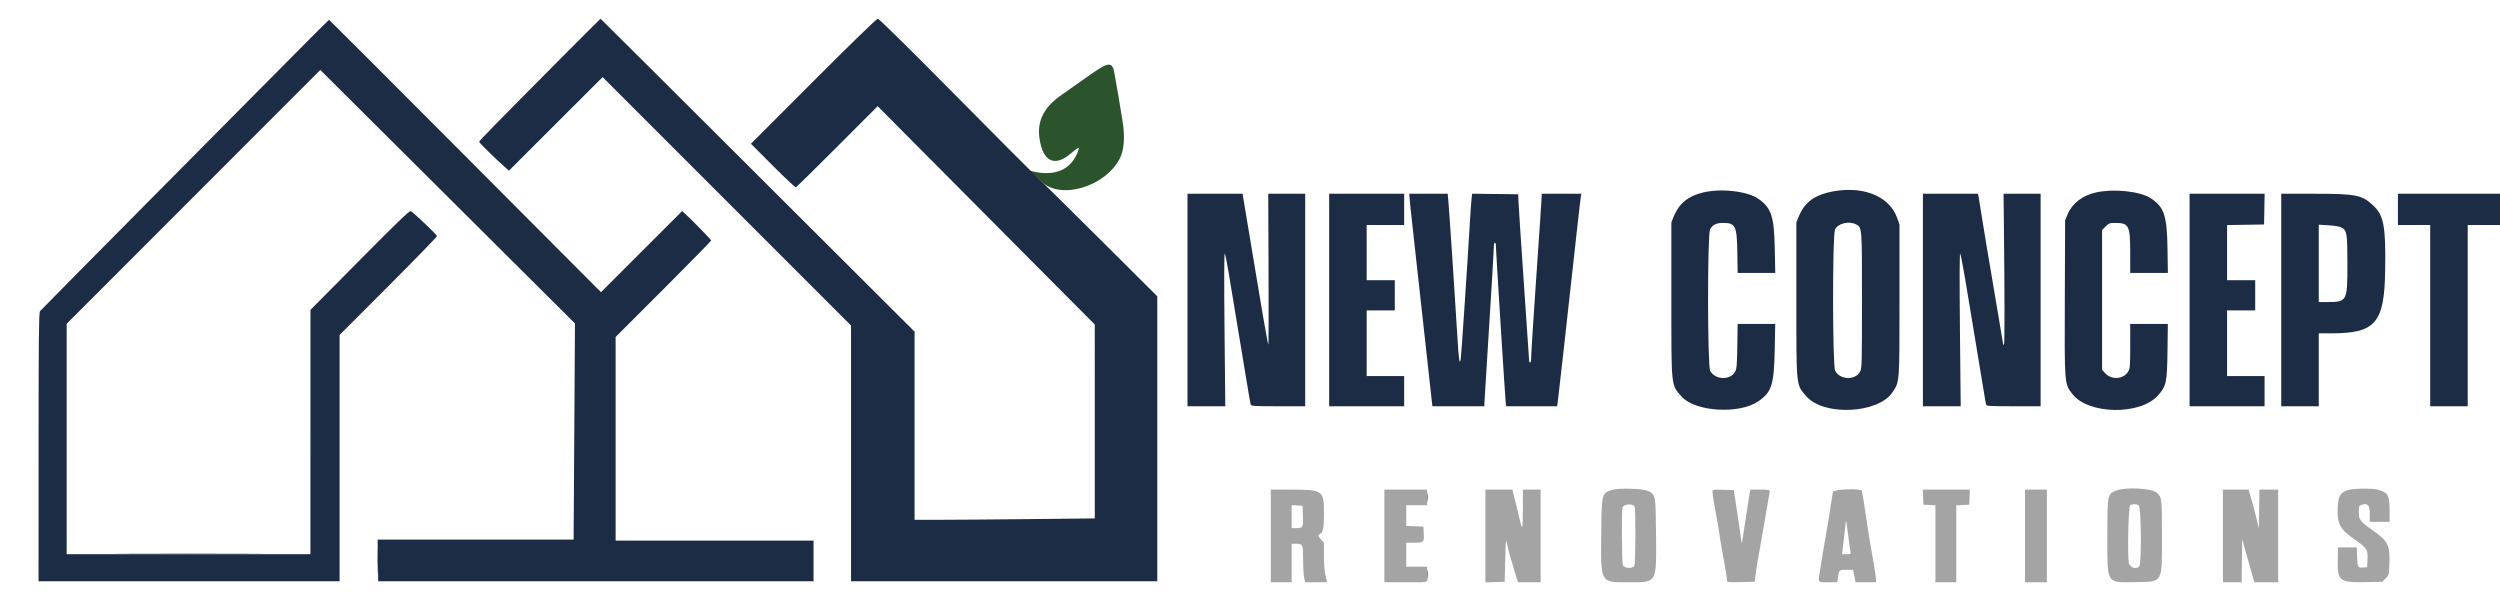 <svg id="svg" version="1.1" xmlns="http://www.w3.org/2000/svg" xmlns:xlink="http://www.w3.org/1999/xlink" width="400" height="96" viewBox="0, 0, 400,96"><g id="svgg"><path id="path0" d="M257.883 78.402 C 256.277 78.918,256.259 78.995,256.198 85.384 C 256.122 93.380,256.000 93.165,260.600 93.166 C 265.177 93.167,265.032 93.422,264.964 85.500 C 264.911 79.230,264.898 79.157,263.750 78.583 C 262.899 78.158,259.016 78.037,257.883 78.402 M338.671 78.470 C 337.175 79.044,337.184 78.998,337.173 85.721 C 337.160 93.558,336.953 93.222,341.745 93.136 C 346.112 93.057,345.917 93.402,345.917 85.750 C 345.917 79.699,345.896 79.532,345.059 78.820 C 344.235 78.120,340.167 77.897,338.671 78.470 M375.544 78.443 C 374.416 78.842,374.095 79.448,374.025 81.307 C 373.932 83.788,374.402 84.672,376.653 86.253 C 378.754 87.728,378.857 87.880,378.799 89.434 L 378.750 90.750 378.047 90.801 C 377.221 90.861,377.192 90.799,377.126 88.833 L 377.083 87.583 375.583 87.583 L 374.083 87.583 374.041 89.583 C 373.971 92.941,374.300 93.212,378.371 93.135 L 381.161 93.083 381.706 92.539 C 382.246 91.999,382.250 91.980,382.307 90.146 C 382.399 87.165,382.100 86.587,379.537 84.781 C 377.600 83.416,377.419 83.175,377.418 81.952 C 377.417 80.989,377.444 80.919,377.868 80.768 C 378.824 80.428,379.167 80.818,379.167 82.246 L 379.167 83.500 380.750 83.500 L 382.333 83.500 382.333 81.656 C 382.333 79.269,382.109 78.848,380.584 78.378 C 379.645 78.088,376.428 78.130,375.544 78.443 M203.333 85.750 L 203.333 93.167 205.000 93.167 L 206.667 93.167 206.667 90.083 L 206.667 87.000 207.383 87.000 C 208.456 87.000,208.500 87.104,208.501 89.658 C 208.501 90.900,208.580 92.198,208.675 92.542 L 208.849 93.167 210.591 93.167 C 211.549 93.167,212.333 93.133,212.333 93.091 C 212.333 93.050,212.221 92.584,212.083 92.056 C 211.924 91.446,211.833 90.323,211.833 88.971 L 211.833 86.845 211.327 86.268 C 210.932 85.819,210.870 85.660,211.045 85.554 C 211.722 85.141,211.833 84.660,211.833 82.132 C 211.833 78.435,211.704 78.344,206.458 78.337 L 203.333 78.333 203.333 85.750 M221.500 85.750 L 221.500 93.167 224.889 93.167 C 228.838 93.167,228.430 93.321,228.361 91.848 L 228.306 90.667 226.653 90.667 L 225.000 90.667 225.000 88.750 L 225.000 86.833 226.208 86.831 C 227.820 86.827,227.860 86.792,227.800 85.402 L 227.750 84.250 226.375 84.202 L 225.000 84.153 225.000 82.493 L 225.000 80.833 226.667 80.833 L 228.333 80.833 228.333 79.583 L 228.333 78.333 224.917 78.333 L 221.500 78.333 221.500 85.750 M237.667 85.756 L 237.667 93.179 239.208 93.131 L 240.750 93.083 240.833 89.583 C 240.914 86.187,240.923 86.113,241.138 87.083 C 241.385 88.197,241.595 88.959,242.346 91.458 L 242.859 93.167 244.680 93.167 L 246.500 93.167 246.500 85.750 L 246.500 78.333 245.083 78.333 L 243.667 78.333 243.656 81.542 C 243.645 85.013,243.578 85.101,242.986 82.425 C 242.802 81.595,242.546 80.542,242.415 80.083 C 242.285 79.625,242.137 79.044,242.086 78.792 L 241.994 78.333 239.830 78.333 L 237.667 78.333 237.667 85.756 M274.000 78.683 C 274.000 79.112,274.248 80.650,274.668 82.833 C 274.836 83.704,275.019 84.792,275.075 85.250 C 275.131 85.708,275.320 86.871,275.494 87.833 C 276.119 91.287,276.336 92.588,276.334 92.880 C 276.333 93.152,276.518 93.172,278.537 93.130 L 280.741 93.083 280.955 91.500 C 281.073 90.629,281.313 89.167,281.490 88.250 C 281.667 87.333,281.970 85.608,282.165 84.417 C 282.360 83.225,282.665 81.456,282.843 80.485 C 283.021 79.514,283.167 78.632,283.167 78.526 C 283.167 78.394,282.678 78.333,281.608 78.333 L 280.049 78.333 279.840 79.542 C 279.725 80.206,279.422 82.175,279.167 83.917 C 278.912 85.658,278.695 87.029,278.685 86.964 C 278.675 86.898,278.470 85.510,278.230 83.880 C 277.989 82.250,277.708 80.354,277.605 79.667 L 277.417 78.417 275.708 78.369 C 274.052 78.323,274.000 78.333,274.000 78.683 M293.261 78.708 C 293.218 78.915,293.063 79.908,292.916 80.917 C 292.770 81.925,292.508 83.537,292.335 84.500 C 292.162 85.462,291.905 86.962,291.763 87.833 C 291.622 88.704,291.392 90.110,291.253 90.958 C 290.860 93.352,290.757 93.167,292.481 93.167 L 293.962 93.167 294.078 92.395 C 294.263 91.163,294.258 91.167,295.428 91.167 L 296.487 91.167 296.693 92.167 L 296.900 93.167 298.533 93.167 L 300.167 93.167 300.167 92.724 C 300.167 92.480,300.013 91.412,299.826 90.349 C 299.109 86.280,298.983 85.518,298.666 83.333 C 298.297 80.796,297.986 78.851,297.901 78.542 C 297.780 78.103,293.355 78.262,293.261 78.708 M307.701 79.542 L 307.750 80.750 308.708 80.800 L 309.667 80.850 309.667 87.008 L 309.667 93.167 311.333 93.167 L 313.000 93.167 313.000 87.008 L 313.000 80.849 314.042 80.800 L 315.083 80.750 315.132 79.542 L 315.181 78.333 311.417 78.333 L 307.652 78.333 307.701 79.542 M324.000 85.750 L 324.000 93.167 325.750 93.167 L 327.500 93.167 327.500 85.750 L 327.500 78.333 325.750 78.333 L 324.000 78.333 324.000 85.750 M355.667 85.750 L 355.667 93.167 357.163 93.167 L 358.660 93.167 358.705 89.714 L 358.750 86.261 359.230 88.006 C 359.494 88.965,359.880 90.313,360.088 91.000 C 360.295 91.688,360.512 92.456,360.569 92.708 L 360.673 93.167 362.587 93.167 L 364.500 93.167 364.500 85.750 L 364.500 78.333 363.004 78.333 L 361.507 78.333 361.462 81.458 L 361.417 84.583 361.023 82.917 C 360.806 82.000,360.534 80.950,360.418 80.583 C 360.303 80.217,360.114 79.560,359.999 79.125 L 359.790 78.333 357.728 78.333 L 355.667 78.333 355.667 85.750 M261.526 81.036 C 261.730 81.358,261.701 90.125,261.494 90.511 C 261.209 91.045,259.876 90.968,259.663 90.406 C 259.489 89.950,259.437 81.837,259.603 81.217 C 259.754 80.653,261.196 80.516,261.526 81.036 M342.178 80.839 C 342.607 81.069,342.686 90.305,342.262 90.657 C 341.696 91.126,340.774 90.804,340.622 90.083 C 340.365 88.863,340.544 81.012,340.833 80.830 C 341.164 80.621,341.778 80.625,342.178 80.839 M208.465 82.570 C 208.519 84.434,208.485 84.493,207.375 84.497 L 206.667 84.500 206.667 82.658 L 206.667 80.816 207.542 80.866 L 208.417 80.917 208.465 82.570 M296.075 88.276 C 296.166 88.640,296.125 88.667,295.455 88.667 L 294.736 88.667 295.025 86.208 C 295.184 84.856,295.327 83.563,295.342 83.333 C 295.358 83.104,295.507 84.035,295.674 85.401 C 295.840 86.768,296.021 88.061,296.075 88.276 " stroke="none" fill="#a4a4a4" fill-rule="evenodd"></path><path id="path1" d="M174.583 11.848 C 173.392 12.676,172.117 13.576,171.750 13.848 C 171.383 14.119,170.596 14.674,170.000 15.079 C 167.007 17.117,165.871 19.353,166.339 22.284 C 166.923 25.942,168.797 26.758,171.414 24.492 C 172.681 23.394,172.842 23.398,172.362 24.516 C 171.189 27.246,168.678 28.254,165.167 27.407 C 164.757 27.308,164.759 27.314,165.250 27.757 C 165.525 28.004,166.173 28.609,166.689 29.100 C 169.747 32.009,176.873 29.860,179.179 25.333 C 179.866 23.985,180.015 21.874,179.603 19.333 C 179.097 16.209,178.680 13.743,178.590 13.333 C 178.539 13.104,178.421 12.429,178.326 11.833 C 178.010 9.844,177.467 9.846,174.583 11.848 M60.403 89.750 C 60.403 91.583,60.428 92.356,60.457 91.467 C 60.487 90.578,60.488 89.078,60.458 88.134 C 60.428 87.189,60.404 87.917,60.403 89.750 M20.375 88.625 C 25.760 88.649,34.573 88.649,39.958 88.625 C 45.344 88.601,40.938 88.581,30.167 88.581 C 19.396 88.581,14.990 88.601,20.375 88.625 " stroke="none" fill="#2b532c" fill-rule="evenodd"></path><path id="path2" d="M90.277 8.792 C 79.075 20.062,76.667 22.521,76.667 22.689 C 76.667 22.845,79.150 25.288,80.756 26.711 L 81.429 27.308 88.923 19.821 L 96.417 12.335 116.292 32.209 L 136.167 52.083 136.167 72.541 L 136.167 93.000 160.667 93.000 L 185.167 93.000 185.167 70.205 L 185.167 47.410 176.208 38.490 C 171.281 33.584,166.688 29.045,166.000 28.405 C 165.313 27.764,159.354 21.786,152.760 15.120 C 145.185 7.464,140.652 3.000,140.450 3.000 C 140.250 3.000,136.399 6.736,130.141 13.001 L 120.151 23.002 123.655 26.516 C 125.583 28.449,127.241 30.003,127.339 29.970 C 127.438 29.937,130.423 27.002,133.973 23.448 L 140.427 16.986 146.767 23.368 C 150.254 26.878,158.070 34.737,164.135 40.833 L 175.163 51.917 175.165 67.431 L 175.167 82.945 164.792 83.056 C 159.085 83.117,152.598 83.166,150.375 83.167 L 146.333 83.167 146.333 68.118 L 146.333 53.068 121.237 28.034 C 107.433 14.265,96.116 3.000,96.087 3.000 C 96.058 3.000,93.443 5.606,90.277 8.792 M48.745 7.042 C 46.634 9.173,36.292 19.598,25.763 30.209 C 15.233 40.821,6.519 49.633,6.398 49.793 C 6.218 50.030,6.176 54.003,6.172 71.542 L 6.167 93.000 30.250 93.000 L 54.333 93.000 54.333 73.297 L 54.333 53.593 62.125 45.795 C 66.410 41.506,69.917 37.896,69.917 37.773 C 69.917 37.564,66.265 34.086,65.720 33.775 C 65.531 33.668,63.576 35.548,57.573 41.609 L 49.674 49.583 49.670 69.125 L 49.667 88.667 30.167 88.667 L 10.667 88.667 10.667 70.234 L 10.667 51.802 30.958 31.498 L 51.250 11.194 71.623 31.472 L 91.996 51.750 91.887 69.042 L 91.779 86.333 76.098 86.333 L 60.417 86.333 60.465 89.666 L 60.513 93.000 95.340 93.000 L 130.167 93.000 130.167 89.750 L 130.167 86.500 114.333 86.500 L 98.500 86.500 98.500 70.208 L 98.500 53.915 106.167 46.250 C 110.384 42.034,113.815 38.533,113.792 38.470 C 113.731 38.303,110.674 35.157,109.847 34.410 L 109.144 33.774 102.650 40.262 L 96.157 46.750 74.436 24.958 C 62.490 12.973,52.686 3.167,52.650 3.167 C 52.613 3.168,50.856 4.912,48.745 7.042 M272.417 30.812 C 270.080 31.388,268.625 32.593,267.799 34.638 L 267.417 35.583 267.417 47.917 C 267.417 62.172,267.349 61.541,269.083 63.475 C 271.243 65.886,278.274 66.308,281.329 64.212 C 283.464 62.746,283.844 61.563,283.954 56.042 L 284.037 51.833 281.030 51.833 L 278.024 51.833 277.970 55.375 C 277.924 58.416,277.874 58.995,277.614 59.471 C 276.841 60.887,274.380 60.793,273.625 59.319 C 273.193 58.476,273.175 37.633,273.606 36.726 C 273.951 35.998,274.591 35.667,275.651 35.667 C 277.687 35.667,277.900 36.101,277.971 40.375 L 278.025 43.667 281.033 43.667 L 284.042 43.667 283.963 39.792 C 283.857 34.605,283.434 33.307,281.373 31.831 C 279.628 30.581,275.335 30.093,272.417 30.812 M292.417 30.812 C 290.080 31.388,288.625 32.593,287.799 34.638 L 287.417 35.583 287.417 47.917 C 287.417 62.172,287.349 61.541,289.083 63.475 C 291.881 66.597,300.519 66.164,302.780 62.788 C 303.947 61.047,303.917 61.437,303.917 48.000 L 303.917 35.917 303.530 34.833 C 302.232 31.196,297.624 29.529,292.417 30.812 M335.417 30.777 C 333.230 31.244,331.547 32.531,330.812 34.298 L 330.417 35.250 330.371 47.665 C 330.319 61.619,330.300 61.368,331.568 63.030 C 334.081 66.320,342.391 66.478,345.257 63.290 C 346.609 61.787,346.731 61.225,346.799 56.208 L 346.858 51.833 343.846 51.833 L 340.833 51.833 340.833 55.375 C 340.832 58.633,340.805 58.961,340.496 59.468 C 339.759 60.677,337.872 60.826,336.875 59.754 L 336.333 59.172 336.333 47.986 L 336.333 36.800 336.900 36.233 C 337.408 35.725,337.562 35.667,338.389 35.667 C 340.628 35.667,340.832 36.059,340.833 40.375 L 340.833 43.667 343.846 43.667 L 346.859 43.667 346.798 39.625 C 346.719 34.451,346.228 33.039,344.032 31.667 C 342.322 30.598,338.229 30.175,335.417 30.777 M190.000 48.000 L 190.000 65.000 193.022 65.000 L 196.045 65.000 195.924 52.708 C 195.848 45.013,195.862 40.479,195.960 40.583 C 196.046 40.675,196.324 42.025,196.576 43.583 C 196.829 45.142,197.474 49.042,198.010 52.250 C 198.546 55.458,199.217 59.508,199.502 61.250 C 199.786 62.992,200.057 64.548,200.104 64.708 C 200.182 64.976,200.538 65.000,204.511 65.000 L 208.833 65.000 208.833 48.000 L 208.833 31.000 205.875 31.000 L 202.917 31.000 202.968 43.121 C 202.997 49.788,202.980 55.202,202.930 55.153 C 202.881 55.103,202.434 52.668,201.938 49.740 C 200.947 43.900,199.026 32.400,198.899 31.542 L 198.818 31.000 194.409 31.000 L 190.000 31.000 190.000 48.000 M212.667 48.000 L 212.667 65.000 218.667 65.000 L 224.667 65.000 224.667 62.583 L 224.667 60.167 221.667 60.167 L 218.667 60.167 218.667 54.917 L 218.667 49.667 220.917 49.667 L 223.167 49.667 223.167 47.250 L 223.167 44.833 220.917 44.833 L 218.667 44.833 218.667 40.417 L 218.667 36.000 221.667 36.000 L 224.667 36.000 224.667 33.500 L 224.667 31.000 218.667 31.000 L 212.667 31.000 212.667 48.000 M225.499 31.375 C 225.499 31.581,225.834 34.750,226.245 38.417 C 226.656 42.083,227.447 49.246,228.004 54.333 C 228.561 59.421,229.055 63.902,229.102 64.292 L 229.187 65.000 233.344 65.000 L 237.500 65.000 237.500 64.582 C 237.500 64.352,237.838 58.874,238.250 52.407 C 238.662 45.941,239.000 40.242,239.000 39.742 C 239.000 39.242,239.075 38.833,239.167 38.833 C 239.258 38.833,239.331 38.965,239.328 39.125 C 239.318 39.738,240.860 64.269,240.931 64.625 L 241.006 65.000 245.072 65.000 L 249.137 65.000 249.233 64.375 C 249.285 64.031,249.701 60.375,250.157 56.250 C 252.473 35.296,252.857 31.881,252.938 31.458 L 253.026 31.000 249.847 31.000 L 246.667 31.000 246.666 31.458 C 246.666 31.710,246.291 37.316,245.833 43.915 C 245.375 50.515,245.000 56.383,245.000 56.957 C 245.000 57.541,244.927 58.000,244.833 58.000 C 244.742 58.000,244.667 57.912,244.667 57.804 C 244.667 57.697,244.293 52.203,243.837 45.596 C 243.380 38.989,242.986 33.021,242.962 32.333 L 242.917 31.083 239.228 31.039 L 235.539 30.994 235.442 31.872 C 235.388 32.355,235.261 34.175,235.160 35.917 C 234.816 41.829,233.830 56.580,233.729 57.333 C 233.553 58.639,233.396 57.641,233.178 53.833 C 232.928 49.483,231.879 33.691,231.736 32.125 L 231.633 31.000 228.566 31.000 L 225.500 31.000 225.499 31.375 M307.667 48.000 L 307.667 65.000 310.689 65.000 L 313.711 65.000 313.590 52.708 C 313.515 45.083,313.529 40.480,313.625 40.583 C 313.711 40.675,314.061 42.438,314.402 44.500 C 314.744 46.563,315.461 50.875,315.995 54.083 C 316.530 57.292,317.129 60.929,317.327 62.167 C 317.525 63.404,317.725 64.548,317.771 64.708 C 317.849 64.976,318.205 65.000,322.178 65.000 L 326.500 65.000 326.500 48.000 L 326.500 31.000 323.533 31.000 L 320.566 31.000 320.616 35.375 C 320.748 47.036,320.756 55.167,320.634 55.167 C 320.560 55.167,320.500 55.123,320.500 55.070 C 320.500 55.017,320.166 53.011,319.758 50.612 C 318.012 40.348,317.143 35.145,316.913 33.583 C 316.779 32.667,316.625 31.710,316.571 31.458 L 316.474 31.000 312.070 31.000 L 307.667 31.000 307.667 48.000 M350.333 48.000 L 350.333 65.000 356.333 65.000 L 362.333 65.000 362.333 62.583 L 362.333 60.167 359.333 60.167 L 356.333 60.167 356.333 54.917 L 356.333 49.667 358.583 49.667 L 360.833 49.667 360.833 47.250 L 360.833 44.833 358.583 44.833 L 356.333 44.833 356.333 40.421 L 356.333 36.008 359.292 35.962 L 362.250 35.917 362.296 33.458 L 362.342 31.000 356.338 31.000 L 350.333 31.000 350.333 48.000 M365.000 48.000 L 365.000 65.000 368.000 65.000 L 371.000 65.000 371.000 59.167 L 371.000 53.333 373.028 53.333 C 380.078 53.333,381.496 51.682,381.626 43.323 C 381.735 36.268,381.422 34.513,379.771 32.933 C 377.953 31.194,377.029 31.004,370.375 31.002 L 365.000 31.000 365.000 48.000 M383.667 33.500 L 383.667 36.000 386.250 36.000 L 388.833 36.000 388.833 50.500 L 388.833 65.000 391.833 65.000 L 394.833 65.000 394.833 50.500 L 394.833 36.000 397.417 36.000 L 400.000 36.000 400.000 33.500 L 400.000 31.000 391.833 31.000 L 383.667 31.000 383.667 33.500 M296.985 35.909 C 297.925 36.395,297.917 36.289,297.917 48.083 C 297.917 58.237,297.898 58.951,297.614 59.471 C 296.841 60.887,294.380 60.793,293.625 59.319 C 293.194 58.477,293.175 37.633,293.605 36.727 C 294.078 35.731,295.823 35.308,296.985 35.909 M374.623 36.394 C 375.514 36.855,375.583 37.286,375.583 42.333 C 375.583 48.241,375.535 48.330,372.292 48.332 L 371.000 48.333 371.000 42.142 L 371.000 35.951 372.563 36.044 C 373.469 36.098,374.336 36.246,374.623 36.394 M228.388 79.583 C 228.389 80.225,228.419 80.467,228.455 80.121 C 228.491 79.775,228.490 79.250,228.454 78.955 C 228.417 78.659,228.387 78.942,228.388 79.583 M228.387 91.833 C 228.387 92.429,228.417 92.673,228.454 92.375 C 228.491 92.077,228.491 91.590,228.454 91.292 C 228.417 90.994,228.387 91.237,228.387 91.833 " stroke="none" fill="#1c2c44" fill-rule="evenodd"></path></g></svg>